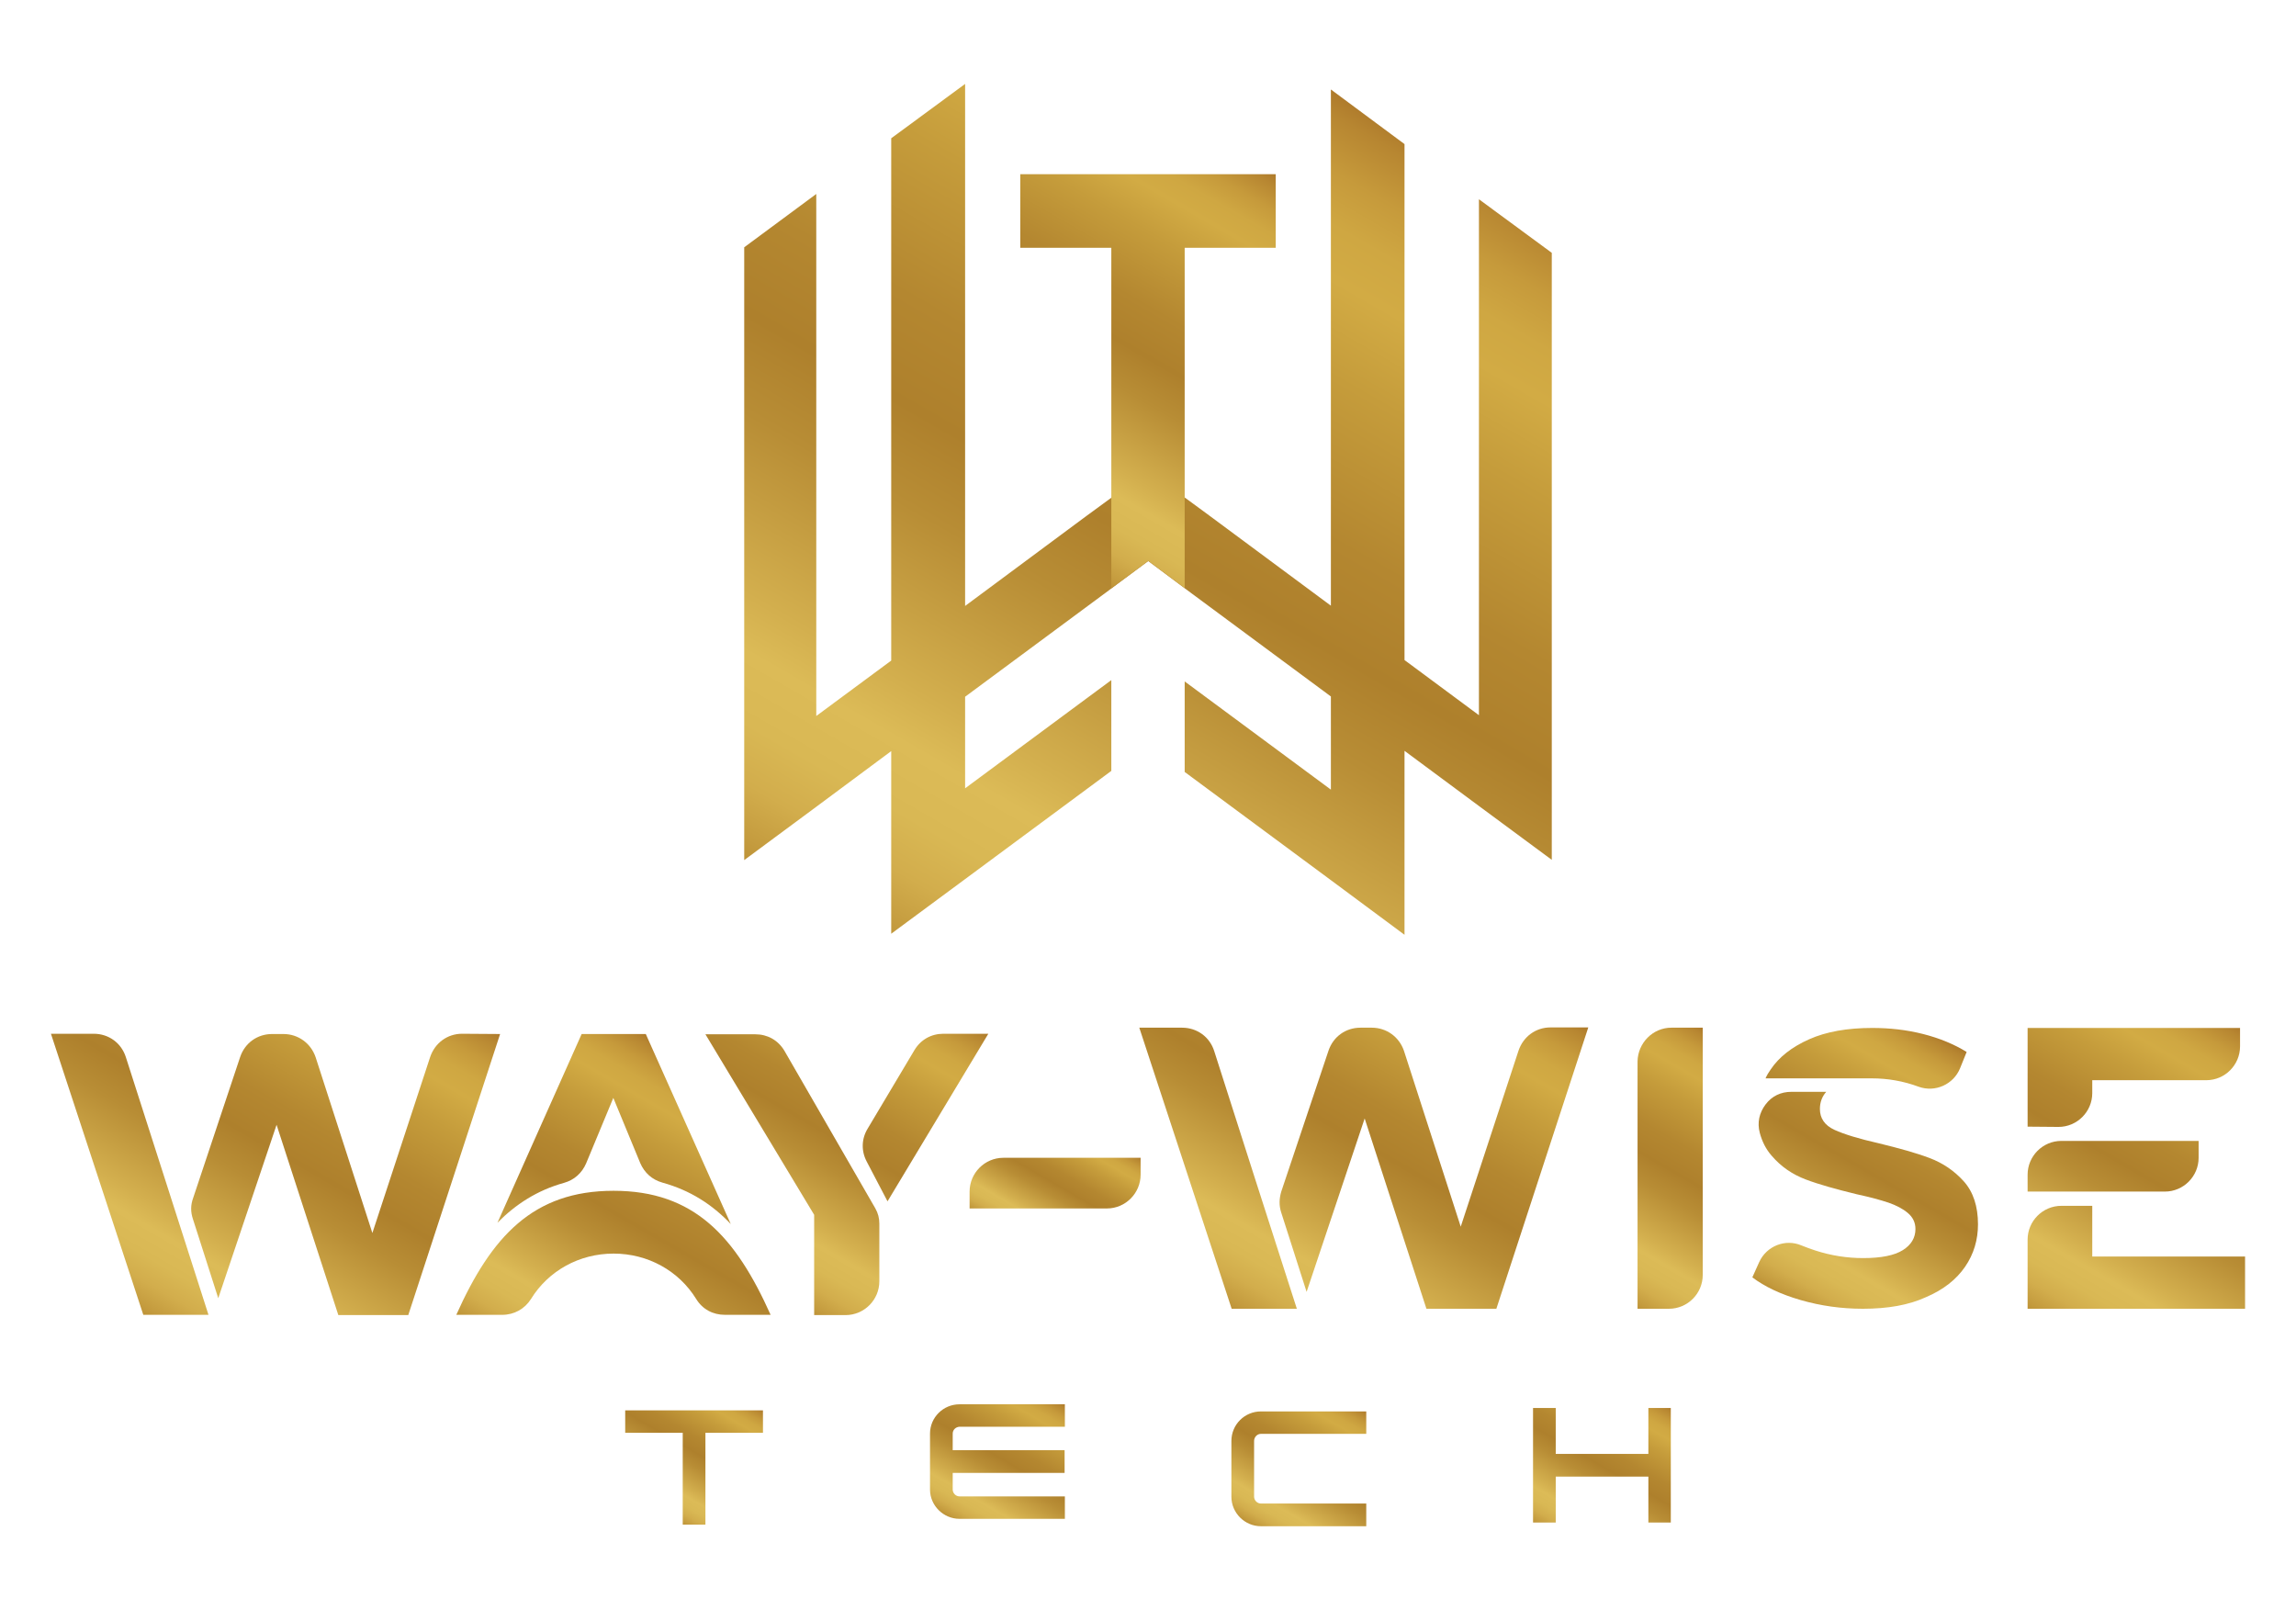 <?xml version="1.0" encoding="utf-8"?>
<!-- Generator: Adobe Illustrator 24.0.1, SVG Export Plug-In . SVG Version: 6.00 Build 0)  -->
<svg version="1.1" id="Layer_1" xmlns="http://www.w3.org/2000/svg" xmlns:xlink="http://www.w3.org/1999/xlink" x="0px" y="0px"
	 viewBox="0 0 870 610" style="enable-background:new 0 0 870 610;" xml:space="preserve">
<style type="text/css">
	.st0{fill:url(#SVGID_1_);}
	.st1{fill:url(#SVGID_2_);}
	.st2{fill-rule:evenodd;clip-rule:evenodd;fill:url(#SVGID_3_);}
	.st3{fill-rule:evenodd;clip-rule:evenodd;fill:url(#SVGID_4_);}
	.st4{fill-rule:evenodd;clip-rule:evenodd;fill:url(#SVGID_5_);}
	.st5{fill-rule:evenodd;clip-rule:evenodd;fill:url(#SVGID_6_);}
	.st6{fill-rule:evenodd;clip-rule:evenodd;fill:url(#SVGID_7_);}
	.st7{fill-rule:evenodd;clip-rule:evenodd;fill:url(#SVGID_8_);}
	.st8{fill-rule:evenodd;clip-rule:evenodd;fill:url(#SVGID_9_);}
	.st9{fill-rule:evenodd;clip-rule:evenodd;fill:url(#SVGID_10_);}
	.st10{fill:url(#SVGID_11_);}
	.st11{fill:url(#SVGID_12_);}
	.st12{fill:url(#SVGID_13_);}
	.st13{fill:url(#SVGID_14_);}
</style>
<g>
	<g>
		
			<linearGradient id="SVGID_1_" gradientUnits="userSpaceOnUse" x1="346.449" y1="233.688" x2="528.454" y2="548.93" gradientTransform="matrix(1 0 0 -1 0 596.783)">
			<stop  offset="0" style="stop-color:#BE9337"/>
			<stop  offset="1.880000e-02" style="stop-color:#C49B3E"/>
			<stop  offset="7.020000e-02" style="stop-color:#D2AD4C"/>
			<stop  offset="0.125" style="stop-color:#D9B854"/>
			<stop  offset="0.189" style="stop-color:#DCBB57"/>
			<stop  offset="0.24" style="stop-color:#D3AF4E"/>
			<stop  offset="0.405" style="stop-color:#B88D35"/>
			<stop  offset="0.494" style="stop-color:#AE802C"/>
			<stop  offset="0.594" style="stop-color:#B48730"/>
			<stop  offset="0.742" style="stop-color:#C59C3B"/>
			<stop  offset="0.83" style="stop-color:#D2AB44"/>
			<stop  offset="0.878" style="stop-color:#CFA742"/>
			<stop  offset="0.927" style="stop-color:#C69A3B"/>
			<stop  offset="0.978" style="stop-color:#B78631"/>
			<stop  offset="1" style="stop-color:#AE7A2B"/>
		</linearGradient>
		<polygon class="st0" points="588,95.8 588,325.8 560.4,305.4 532.2,284.5 532.2,354.2 504.3,333.5 448.9,292.5 448.9,258.2 
			504.3,299.2 504.3,263.9 448.9,222.9 435.1,212.6 421.1,223 365.7,264 365.7,298.7 411.5,264.8 421.1,257.7 421.1,292.1 
			365.7,333.1 337.7,353.8 337.7,284.6 309.3,305.7 282,325.9 282,93.7 309.3,73.5 309.3,271.3 337.7,250.3 337.7,52.4 365.7,31.8 
			365.7,229.6 411.8,195.4 421.1,188.6 435.1,178.3 448.9,188.5 458.3,195.4 504.3,229.5 504.3,33.9 532.2,54.6 532.2,250.1 
			560.4,271 560.4,75.5 		"/>
		
			<linearGradient id="SVGID_2_" gradientUnits="userSpaceOnUse" x1="384.596" y1="394.926" x2="468.126" y2="539.604" gradientTransform="matrix(1 0 0 -1 0 596.783)">
			<stop  offset="0" style="stop-color:#BE9337"/>
			<stop  offset="1.880000e-02" style="stop-color:#C49B3E"/>
			<stop  offset="7.020000e-02" style="stop-color:#D2AD4C"/>
			<stop  offset="0.125" style="stop-color:#D9B854"/>
			<stop  offset="0.189" style="stop-color:#DCBB57"/>
			<stop  offset="0.24" style="stop-color:#D3AF4E"/>
			<stop  offset="0.405" style="stop-color:#B88D35"/>
			<stop  offset="0.494" style="stop-color:#AE802C"/>
			<stop  offset="0.594" style="stop-color:#B48730"/>
			<stop  offset="0.742" style="stop-color:#C59C3B"/>
			<stop  offset="0.83" style="stop-color:#D2AB44"/>
			<stop  offset="0.878" style="stop-color:#CFA742"/>
			<stop  offset="0.927" style="stop-color:#C69A3B"/>
			<stop  offset="0.978" style="stop-color:#B78631"/>
			<stop  offset="1" style="stop-color:#AE7A2B"/>
		</linearGradient>
		<polygon class="st1" points="483.4,66 483.4,93.9 448.9,93.9 448.9,222.8 435.1,212.5 421.1,222.9 421.1,93.9 386.6,93.9 
			386.6,66 		"/>
	</g>
	<g>
		
			<linearGradient id="SVGID_3_" gradientUnits="userSpaceOnUse" x1="55.736" y1="97.686" x2="135.637" y2="236.078" gradientTransform="matrix(1 0 0 -1 0 596.783)">
			<stop  offset="0" style="stop-color:#BE9337"/>
			<stop  offset="1.880000e-02" style="stop-color:#C49B3E"/>
			<stop  offset="7.020000e-02" style="stop-color:#D2AD4C"/>
			<stop  offset="0.125" style="stop-color:#D9B854"/>
			<stop  offset="0.189" style="stop-color:#DCBB57"/>
			<stop  offset="0.24" style="stop-color:#D3AF4E"/>
			<stop  offset="0.405" style="stop-color:#B88D35"/>
			<stop  offset="0.494" style="stop-color:#AE802C"/>
			<stop  offset="0.594" style="stop-color:#B48730"/>
			<stop  offset="0.742" style="stop-color:#C59C3B"/>
			<stop  offset="0.83" style="stop-color:#D2AB44"/>
			<stop  offset="0.878" style="stop-color:#CFA742"/>
			<stop  offset="0.927" style="stop-color:#C69A3B"/>
			<stop  offset="0.978" style="stop-color:#B78631"/>
			<stop  offset="1" style="stop-color:#AE7A2B"/>
		</linearGradient>
		<path class="st2" d="M189.5,391.8l-34.8,106.5h-26.5l-23.4-72.1l-22.1,65.7l-9.6-30c-0.9-2.7-0.9-5.3,0.1-8L91,400.5
			c1.8-5.3,6.5-8.7,12.1-8.7h4.3c5.6,0,10.4,3.5,12.2,8.8l21.5,66.6l21.9-66.7c1.8-5.3,6.5-8.8,12.1-8.8L189.5,391.8L189.5,391.8z
			 M79,498.2c-10.4-32.5-20.9-65.1-31.3-97.6c-1.7-5.4-6.5-8.9-12.2-8.9H19.3l35,106.5H79z"/>
		
			<linearGradient id="SVGID_4_" gradientUnits="userSpaceOnUse" x1="212.295" y1="75.787" x2="276.345" y2="186.726" gradientTransform="matrix(1 0 0 -1 0 596.783)">
			<stop  offset="0" style="stop-color:#BE9337"/>
			<stop  offset="1.880000e-02" style="stop-color:#C49B3E"/>
			<stop  offset="7.020000e-02" style="stop-color:#D2AD4C"/>
			<stop  offset="0.125" style="stop-color:#D9B854"/>
			<stop  offset="0.189" style="stop-color:#DCBB57"/>
			<stop  offset="0.24" style="stop-color:#D3AF4E"/>
			<stop  offset="0.405" style="stop-color:#B88D35"/>
			<stop  offset="0.494" style="stop-color:#AE802C"/>
			<stop  offset="0.594" style="stop-color:#B48730"/>
			<stop  offset="0.742" style="stop-color:#C59C3B"/>
			<stop  offset="0.83" style="stop-color:#D2AB44"/>
			<stop  offset="0.878" style="stop-color:#CFA742"/>
			<stop  offset="0.927" style="stop-color:#C69A3B"/>
			<stop  offset="0.978" style="stop-color:#B78631"/>
			<stop  offset="1" style="stop-color:#AE7A2B"/>
		</linearGradient>
		<path class="st3" d="M232.4,416c-4.2,10.1-7.5,18-10.3,24.8c-1.6,3.7-4.5,6.3-8.4,7.4c-10.1,2.8-18.3,8.1-25.2,15.1l31.9-71.5
			h24.3l32.2,72c-7-7.4-15.4-12.8-25.9-15.7c-3.9-1.1-6.8-3.7-8.4-7.4C239.9,434.1,236.6,426.2,232.4,416L232.4,416z M172.9,498.2
			h17.4c4.5,0,8.5-2.2,10.9-6c6.6-10.7,18.3-17.2,31.3-17.2s24.7,6.5,31.3,17.2c2.4,3.9,6.3,6,10.9,6H292c-13.3-29.7-29-47-59.5-47
			S186.2,468.5,172.9,498.2z"/>
		
			<linearGradient id="SVGID_5_" gradientUnits="userSpaceOnUse" x1="277.265" y1="116.606" x2="339.866" y2="225.034" gradientTransform="matrix(1 0 0 -1 0 596.783)">
			<stop  offset="0" style="stop-color:#BE9337"/>
			<stop  offset="1.880000e-02" style="stop-color:#C49B3E"/>
			<stop  offset="7.020000e-02" style="stop-color:#D2AD4C"/>
			<stop  offset="0.125" style="stop-color:#D9B854"/>
			<stop  offset="0.189" style="stop-color:#DCBB57"/>
			<stop  offset="0.24" style="stop-color:#D3AF4E"/>
			<stop  offset="0.405" style="stop-color:#B88D35"/>
			<stop  offset="0.494" style="stop-color:#AE802C"/>
			<stop  offset="0.594" style="stop-color:#B48730"/>
			<stop  offset="0.742" style="stop-color:#C59C3B"/>
			<stop  offset="0.83" style="stop-color:#D2AB44"/>
			<stop  offset="0.878" style="stop-color:#CFA742"/>
			<stop  offset="0.927" style="stop-color:#C69A3B"/>
			<stop  offset="0.978" style="stop-color:#B78631"/>
			<stop  offset="1" style="stop-color:#AE7A2B"/>
		</linearGradient>
		<path class="st4" d="M333.2,463.7v21.8c0,7-5.7,12.8-12.8,12.8h-11.9v-38l-41.2-68.4h18.9c4.6,0,8.6,2.2,11,6.2l34.5,59.8
			C332.7,459.7,333.2,461.5,333.2,463.7L333.2,463.7z M328.8,427.6c-2.4,3.9-2.5,8.5-0.4,12.5l7.9,15.1l38.2-63.5h-17
			c-4.6,0-8.6,2.2-11,6.2L328.8,427.6z"/>
		
			<linearGradient id="SVGID_6_" gradientUnits="userSpaceOnUse" x1="468.11" y1="100.029" x2="548.009" y2="238.417" gradientTransform="matrix(1 0 0 -1 0 596.783)">
			<stop  offset="0" style="stop-color:#BE9337"/>
			<stop  offset="1.880000e-02" style="stop-color:#C49B3E"/>
			<stop  offset="7.020000e-02" style="stop-color:#D2AD4C"/>
			<stop  offset="0.125" style="stop-color:#D9B854"/>
			<stop  offset="0.189" style="stop-color:#DCBB57"/>
			<stop  offset="0.24" style="stop-color:#D3AF4E"/>
			<stop  offset="0.405" style="stop-color:#B88D35"/>
			<stop  offset="0.494" style="stop-color:#AE802C"/>
			<stop  offset="0.594" style="stop-color:#B48730"/>
			<stop  offset="0.742" style="stop-color:#C59C3B"/>
			<stop  offset="0.83" style="stop-color:#D2AB44"/>
			<stop  offset="0.878" style="stop-color:#CFA742"/>
			<stop  offset="0.927" style="stop-color:#C69A3B"/>
			<stop  offset="0.978" style="stop-color:#B78631"/>
			<stop  offset="1" style="stop-color:#AE7A2B"/>
		</linearGradient>
		<path class="st5" d="M601.8,389.4L567,495.9h-26.5l-23.4-72.1l-22,65.7l-9.6-30c-0.9-2.7-0.8-5.3,0-8l17.9-53.4
			c1.8-5.3,6.5-8.7,12.1-8.7h4.3c5.6,0,10.4,3.5,12.2,8.8l21.5,66.6l21.9-66.7c1.8-5.3,6.5-8.8,12.1-8.8H601.8L601.8,389.4z
			 M491.4,495.9c-10.5-32.5-20.9-65.1-31.3-97.6c-1.7-5.4-6.5-8.9-12.2-8.9h-16.2l35,106.5H491.4z"/>
		
			<linearGradient id="SVGID_7_" gradientUnits="userSpaceOnUse" x1="678.744" y1="103.882" x2="736.205" y2="203.407" gradientTransform="matrix(1 0 0 -1 0 596.783)">
			<stop  offset="0" style="stop-color:#BE9337"/>
			<stop  offset="1.880000e-02" style="stop-color:#C49B3E"/>
			<stop  offset="7.020000e-02" style="stop-color:#D2AD4C"/>
			<stop  offset="0.125" style="stop-color:#D9B854"/>
			<stop  offset="0.189" style="stop-color:#DCBB57"/>
			<stop  offset="0.24" style="stop-color:#D3AF4E"/>
			<stop  offset="0.405" style="stop-color:#B88D35"/>
			<stop  offset="0.494" style="stop-color:#AE802C"/>
			<stop  offset="0.594" style="stop-color:#B48730"/>
			<stop  offset="0.742" style="stop-color:#C59C3B"/>
			<stop  offset="0.83" style="stop-color:#D2AB44"/>
			<stop  offset="0.878" style="stop-color:#CFA742"/>
			<stop  offset="0.927" style="stop-color:#C69A3B"/>
			<stop  offset="0.978" style="stop-color:#B78631"/>
			<stop  offset="1" style="stop-color:#AE7A2B"/>
		</linearGradient>
		<path class="st6" d="M705.9,495.9c-8.1,0-16-1.1-23.6-3.3s-13.7-5.1-18.3-8.6l2.6-5.8c2.8-6.1,9.9-8.9,16-6.3
			c1.7,0.7,3.4,1.3,5.2,1.9c6.1,2,12.2,2.9,18.2,2.9c6.8,0,11.8-1,15-3s4.8-4.7,4.8-8c0-2.5-1-4.5-2.9-6.1c-1.9-1.6-4.4-2.9-7.3-3.9
			c-3-1-7-2.1-12.1-3.2c-7.8-1.9-14.3-3.7-19.3-5.6c-5-1.9-9.3-4.8-12.9-9c-2.1-2.4-3.6-5.3-4.5-8.7c-1-3.8-0.2-7.5,2.2-10.7
			s5.8-4.8,9.8-4.8h13.2c-1.6,1.8-2.4,4-2.4,6.5c0,3.5,1.8,6.2,5.5,7.9c3.7,1.7,9.3,3.4,16.8,5.1c7.8,1.9,14.3,3.7,19.3,5.6
			c5,1.9,9.3,4.8,12.9,8.8s5.4,9.5,5.4,16.3c0,5.9-1.6,11.3-4.9,16.1c-3.3,4.8-8.2,8.7-14.8,11.5
			C723.3,494.5,715.3,495.9,705.9,495.9L705.9,495.9z M669,408.6h40.3c5.9,0,11.9,1,17.8,3.2c6.2,2.2,13.1-0.9,15.6-7l2.5-6.2
			c-4.7-2.9-10.2-5.2-16.5-6.8c-6.3-1.6-12.7-2.3-19.3-2.3c-9.4,0-17.4,1.4-23.9,4.3s-11.4,6.7-14.6,11.5
			C670.2,406.3,669.5,407.4,669,408.6z"/>
		
			<linearGradient id="SVGID_8_" gradientUnits="userSpaceOnUse" x1="606.761" y1="108.84" x2="659.024" y2="199.362" gradientTransform="matrix(1 0 0 -1 0 596.783)">
			<stop  offset="0" style="stop-color:#BE9337"/>
			<stop  offset="1.880000e-02" style="stop-color:#C49B3E"/>
			<stop  offset="7.020000e-02" style="stop-color:#D2AD4C"/>
			<stop  offset="0.125" style="stop-color:#D9B854"/>
			<stop  offset="0.189" style="stop-color:#DCBB57"/>
			<stop  offset="0.24" style="stop-color:#D3AF4E"/>
			<stop  offset="0.405" style="stop-color:#B88D35"/>
			<stop  offset="0.494" style="stop-color:#AE802C"/>
			<stop  offset="0.594" style="stop-color:#B48730"/>
			<stop  offset="0.742" style="stop-color:#C59C3B"/>
			<stop  offset="0.83" style="stop-color:#D2AB44"/>
			<stop  offset="0.878" style="stop-color:#CFA742"/>
			<stop  offset="0.927" style="stop-color:#C69A3B"/>
			<stop  offset="0.978" style="stop-color:#B78631"/>
			<stop  offset="1" style="stop-color:#AE7A2B"/>
		</linearGradient>
		<path class="st7" d="M633.3,389.4h11.9v93.7c0,7-5.7,12.8-12.8,12.8h-11.9v-93.7C620.6,395.2,626.3,389.4,633.3,389.4z"/>
		
			<linearGradient id="SVGID_9_" gradientUnits="userSpaceOnUse" x1="776.147" y1="96.335" x2="842.368" y2="211.032" gradientTransform="matrix(1 0 0 -1 0 596.783)">
			<stop  offset="0" style="stop-color:#BE9337"/>
			<stop  offset="1.880000e-02" style="stop-color:#C49B3E"/>
			<stop  offset="7.020000e-02" style="stop-color:#D2AD4C"/>
			<stop  offset="0.125" style="stop-color:#D9B854"/>
			<stop  offset="0.189" style="stop-color:#DCBB57"/>
			<stop  offset="0.24" style="stop-color:#D3AF4E"/>
			<stop  offset="0.405" style="stop-color:#B88D35"/>
			<stop  offset="0.494" style="stop-color:#AE802C"/>
			<stop  offset="0.594" style="stop-color:#B48730"/>
			<stop  offset="0.742" style="stop-color:#C59C3B"/>
			<stop  offset="0.83" style="stop-color:#D2AB44"/>
			<stop  offset="0.878" style="stop-color:#CFA742"/>
			<stop  offset="0.927" style="stop-color:#C69A3B"/>
			<stop  offset="0.978" style="stop-color:#B78631"/>
			<stop  offset="1" style="stop-color:#AE7A2B"/>
		</linearGradient>
		<path class="st8" d="M850.7,476.1v19.8h-82.4v-26.2c0-7,5.7-12.8,12.8-12.8h11.7v19.2H850.7L850.7,476.1z M768.3,451.5v-6.4
			c0-7,5.7-12.8,12.8-12.8c17.9,0,31.9,0,52,0v6.4c0,7-5.7,12.8-12.8,12.8C802.4,451.5,788.4,451.5,768.3,451.5L768.3,451.5z
			 M768.3,426.9v-37.4h80.5v7c0,7-5.7,12.8-12.8,12.8h-43.2v4.9c0,7-5.7,12.8-12.8,12.8L768.3,426.9L768.3,426.9z"/>
		
			<linearGradient id="SVGID_10_" gradientUnits="userSpaceOnUse" x1="387.579" y1="127.274" x2="412.08" y2="169.711" gradientTransform="matrix(1 0 0 -1 0 596.783)">
			<stop  offset="0" style="stop-color:#BE9337"/>
			<stop  offset="1.880000e-02" style="stop-color:#C49B3E"/>
			<stop  offset="7.020000e-02" style="stop-color:#D2AD4C"/>
			<stop  offset="0.125" style="stop-color:#D9B854"/>
			<stop  offset="0.189" style="stop-color:#DCBB57"/>
			<stop  offset="0.24" style="stop-color:#D3AF4E"/>
			<stop  offset="0.405" style="stop-color:#B88D35"/>
			<stop  offset="0.494" style="stop-color:#AE802C"/>
			<stop  offset="0.594" style="stop-color:#B48730"/>
			<stop  offset="0.742" style="stop-color:#C59C3B"/>
			<stop  offset="0.83" style="stop-color:#D2AB44"/>
			<stop  offset="0.878" style="stop-color:#CFA742"/>
			<stop  offset="0.927" style="stop-color:#C69A3B"/>
			<stop  offset="0.978" style="stop-color:#B78631"/>
			<stop  offset="1" style="stop-color:#AE7A2B"/>
		</linearGradient>
		<path class="st9" d="M367.4,457.9v-6.4c0-7,5.7-12.8,12.8-12.8c17.9,0,31.9,0,52,0v6.4c0,7-5.7,12.8-12.8,12.8
			C401.6,457.9,387.5,457.9,367.4,457.9L367.4,457.9z"/>
		<g>
			
				<linearGradient id="SVGID_11_" gradientUnits="userSpaceOnUse" x1="480.163" y1="15.469" x2="509.682" y2="66.598" gradientTransform="matrix(1 0 0 -1 0 596.783)">
				<stop  offset="0" style="stop-color:#BE9337"/>
				<stop  offset="1.880000e-02" style="stop-color:#C49B3E"/>
				<stop  offset="7.020000e-02" style="stop-color:#D2AD4C"/>
				<stop  offset="0.125" style="stop-color:#D9B854"/>
				<stop  offset="0.189" style="stop-color:#DCBB57"/>
				<stop  offset="0.24" style="stop-color:#D3AF4E"/>
				<stop  offset="0.405" style="stop-color:#B88D35"/>
				<stop  offset="0.494" style="stop-color:#AE802C"/>
				<stop  offset="0.594" style="stop-color:#B48730"/>
				<stop  offset="0.742" style="stop-color:#C59C3B"/>
				<stop  offset="0.83" style="stop-color:#D2AB44"/>
				<stop  offset="0.878" style="stop-color:#CFA742"/>
				<stop  offset="0.927" style="stop-color:#C69A3B"/>
				<stop  offset="0.978" style="stop-color:#B78631"/>
				<stop  offset="1" style="stop-color:#AE7A2B"/>
			</linearGradient>
			<path class="st10" d="M475.2,546v21.1c0,1.4,1.2,2.6,2.6,2.6h39.9v8.6h-39.9c-6.1,0-11.2-5-11.2-11.2V546c0-6.2,5-11.2,11.2-11.2
				h39.9v8.5h-39.9C476.4,543.3,475.2,544.5,475.2,546z"/>
			
				<linearGradient id="SVGID_12_" gradientUnits="userSpaceOnUse" x1="365.915" y1="18.175" x2="395.409" y2="69.261" gradientTransform="matrix(1 0 0 -1 0 596.783)">
				<stop  offset="0" style="stop-color:#BE9337"/>
				<stop  offset="1.880000e-02" style="stop-color:#C49B3E"/>
				<stop  offset="7.020000e-02" style="stop-color:#D2AD4C"/>
				<stop  offset="0.125" style="stop-color:#D9B854"/>
				<stop  offset="0.189" style="stop-color:#DCBB57"/>
				<stop  offset="0.24" style="stop-color:#D3AF4E"/>
				<stop  offset="0.405" style="stop-color:#B88D35"/>
				<stop  offset="0.494" style="stop-color:#AE802C"/>
				<stop  offset="0.594" style="stop-color:#B48730"/>
				<stop  offset="0.742" style="stop-color:#C59C3B"/>
				<stop  offset="0.83" style="stop-color:#D2AB44"/>
				<stop  offset="0.878" style="stop-color:#CFA742"/>
				<stop  offset="0.927" style="stop-color:#C69A3B"/>
				<stop  offset="0.978" style="stop-color:#B78631"/>
				<stop  offset="1" style="stop-color:#AE7A2B"/>
			</linearGradient>
			<path class="st11" d="M361,543.2v6.3h42.4v8.6H361v6.3c0,1.4,1.2,2.6,2.6,2.6h39.9v8.5h-39.9c-6.1,0-11.2-5-11.2-11.1v-21.2
				c0-6.1,5-11.1,11.2-11.1h39.9v8.5h-39.9C362.1,540.7,361,541.8,361,543.2z"/>
			
				<linearGradient id="SVGID_13_" gradientUnits="userSpaceOnUse" x1="591.06" y1="13.979" x2="622.94" y2="69.197" gradientTransform="matrix(1 0 0 -1 0 596.783)">
				<stop  offset="0" style="stop-color:#BE9337"/>
				<stop  offset="1.880000e-02" style="stop-color:#C49B3E"/>
				<stop  offset="7.020000e-02" style="stop-color:#D2AD4C"/>
				<stop  offset="0.125" style="stop-color:#D9B854"/>
				<stop  offset="0.189" style="stop-color:#DCBB57"/>
				<stop  offset="0.24" style="stop-color:#D3AF4E"/>
				<stop  offset="0.405" style="stop-color:#B88D35"/>
				<stop  offset="0.494" style="stop-color:#AE802C"/>
				<stop  offset="0.594" style="stop-color:#B48730"/>
				<stop  offset="0.742" style="stop-color:#C59C3B"/>
				<stop  offset="0.83" style="stop-color:#D2AB44"/>
				<stop  offset="0.878" style="stop-color:#CFA742"/>
				<stop  offset="0.927" style="stop-color:#C69A3B"/>
				<stop  offset="0.978" style="stop-color:#B78631"/>
				<stop  offset="1" style="stop-color:#AE7A2B"/>
			</linearGradient>
			<polygon class="st12" points="633.1,533.5 633.1,576.9 624.6,576.9 624.6,559.5 589.5,559.5 589.5,576.9 580.9,576.9 
				580.9,533.5 589.5,533.5 589.5,550.9 624.6,550.9 624.6,533.5 			"/>
			
				<linearGradient id="SVGID_14_" gradientUnits="userSpaceOnUse" x1="244.999" y1="26.958" x2="271.38" y2="72.651" gradientTransform="matrix(1 0 0 -1 0 596.783)">
				<stop  offset="0" style="stop-color:#BE9337"/>
				<stop  offset="1.880000e-02" style="stop-color:#C49B3E"/>
				<stop  offset="7.020000e-02" style="stop-color:#D2AD4C"/>
				<stop  offset="0.125" style="stop-color:#D9B854"/>
				<stop  offset="0.189" style="stop-color:#DCBB57"/>
				<stop  offset="0.24" style="stop-color:#D3AF4E"/>
				<stop  offset="0.405" style="stop-color:#B88D35"/>
				<stop  offset="0.494" style="stop-color:#AE802C"/>
				<stop  offset="0.594" style="stop-color:#B48730"/>
				<stop  offset="0.742" style="stop-color:#C59C3B"/>
				<stop  offset="0.83" style="stop-color:#D2AB44"/>
				<stop  offset="0.878" style="stop-color:#CFA742"/>
				<stop  offset="0.927" style="stop-color:#C69A3B"/>
				<stop  offset="0.978" style="stop-color:#B78631"/>
				<stop  offset="1" style="stop-color:#AE7A2B"/>
			</linearGradient>
			<polygon class="st13" points="289.1,534.4 289.1,542.9 267.3,542.9 267.3,577.7 258.7,577.7 258.7,542.9 236.9,542.9 
				236.9,534.4 			"/>
		</g>
	</g>
</g>
</svg>
